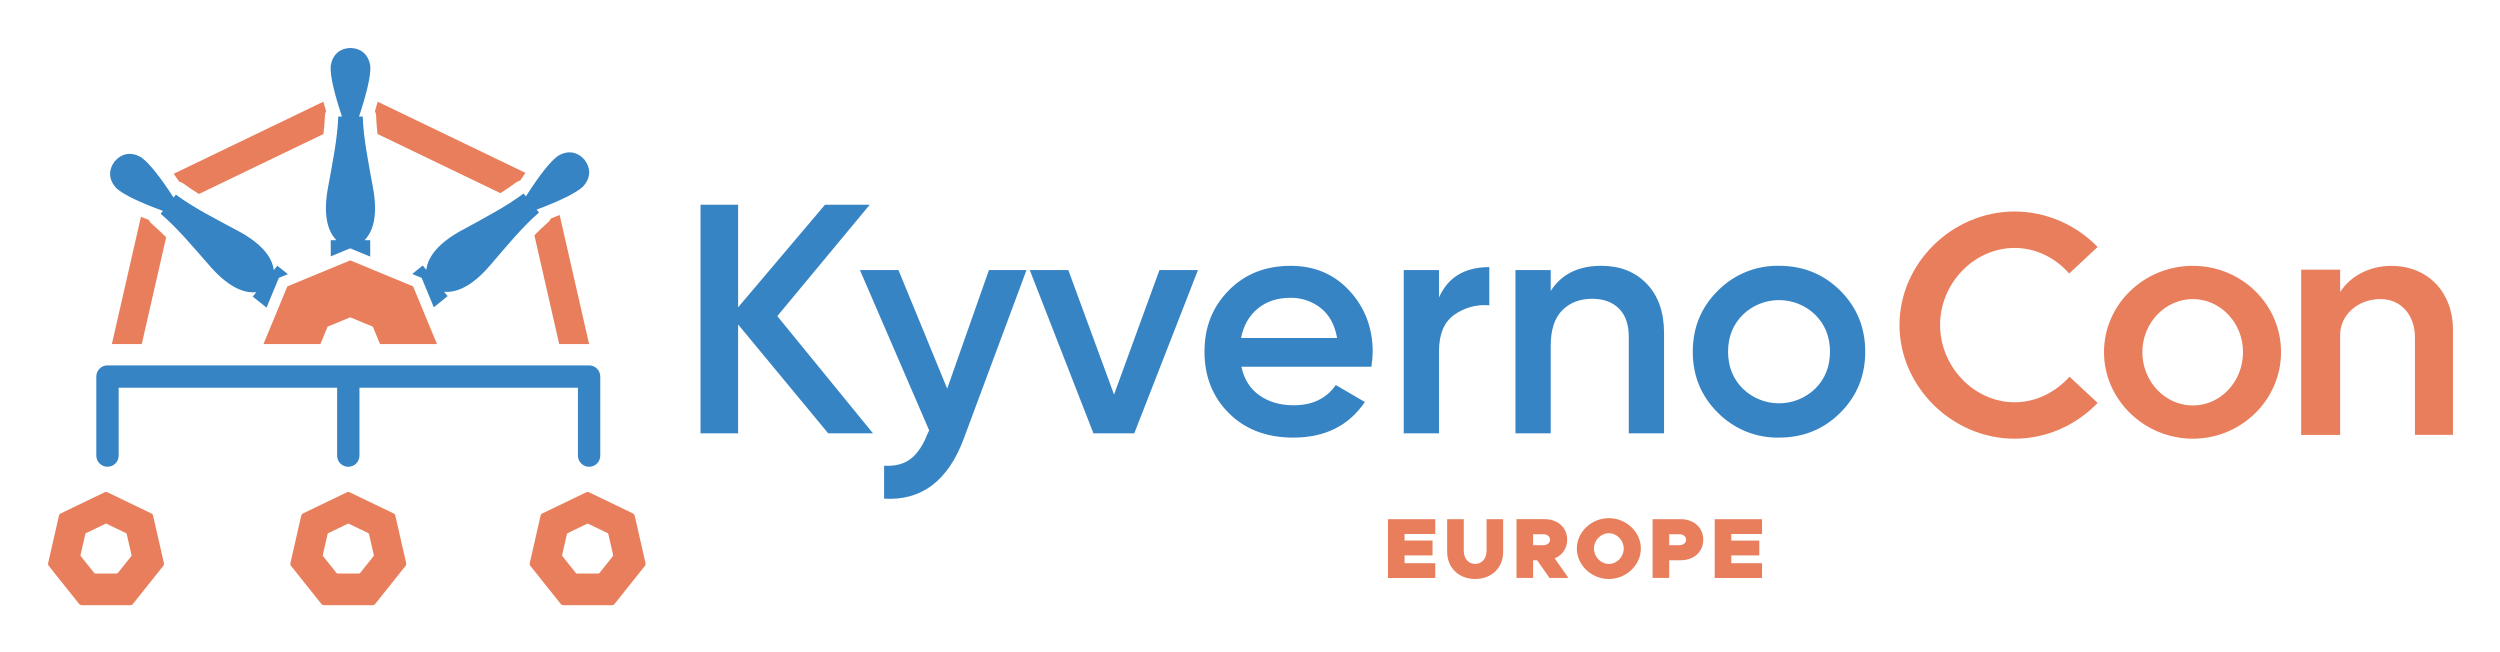 <svg xmlns="http://www.w3.org/2000/svg" role="img" viewBox="-20.84 -18.84 1343.68 350.68"><title>KyvernoConEU-horizontal-color.svg</title><defs><style>.cls-1{fill:#3784c5}.cls-1,.cls-2{fill-rule:evenodd}.cls-2,.cls-3{fill:#e87e5b}</style></defs><g id="Layer_1-2" data-name="Layer 1"><path d="M54.91 97.68l-15.62 68.41h16.07l13.1-57.39c-2.48-2.51-5.02-4.93-7.64-7.17-.72-.61-1.3-1.36-1.73-2.19-1.35-.52-2.76-1.07-4.18-1.66m97.99-61.84L72.52 74.55c1.03 1.43 2.01 2.86 2.93 4.22.91.23 1.77.64 2.53 1.2 2.59 1.91 5.3 3.72 8.09 5.45l66.95-32.24c.38-3.23.65-6.45.76-9.63.03-.94.25-1.86.64-2.72-.5-1.59-1.01-3.27-1.5-4.99zm108.65 38.22l-79.37-38.22c-.49 1.72-1 3.4-1.5 4.99.39.86.61 1.78.64 2.72.11 3.18.38 6.4.76 9.63l66.04 31.8c2.8-1.77 5.52-3.61 8.11-5.56.75-.57 1.61-.98 2.52-1.22.89-1.34 1.83-2.73 2.82-4.14zm34.24 92.03L279.95 96.7c-1.6.68-3.17 1.32-4.69 1.91-.42.84-1 1.59-1.71 2.21-2.46 2.14-4.84 4.43-7.17 6.82l13.34 58.45h16.07z" class="cls-2"/><path d="M206.38 123.85l1.91 2.35c.88-7.53 7.13-14.75 18.98-21.22 12.35-6.75 23.89-12.73 33.29-19.81l1.25 1.54c7.35-11.48 13.06-18.7 17.12-21.68 5.47-3.33 10.52-2.36 14.44 2.02 3.47 4.75 3.37 9.89-1.02 14.55-3.75 3.36-12.01 7.44-24.76 12.24l1.25 1.54c-8.88 7.73-17.13 17.76-26.3 28.44-8.79 10.24-17.16 14.85-24.7 14.15l1.91 2.35-7.42 6-6.55-15.82-5.04-2.09 5.66-4.58zM115 140.57l1.89-2.37c-7.54.76-15.94-3.77-24.82-13.93-9.26-10.6-17.6-20.56-26.55-28.21l1.23-1.55c-12.8-4.69-21.09-8.7-24.87-12.03-4.43-4.62-4.58-9.76-1.15-14.54 3.89-4.42 8.93-5.43 14.42-2.15 4.09 2.94 9.86 10.11 17.31 21.53l1.23-1.55c9.47 7 21.05 12.88 33.46 19.52 11.91 6.37 18.21 13.54 19.16 21.05l1.89-2.37 5.7 4.53-4.87 2.02-6.61 15.96-7.43-5.91zm41.94-30.32h3.03c-5.29-5.42-6.98-14.82-4.55-28.1 2.53-13.85 5.13-26.58 5.55-38.34h1.98c-4.3-12.94-6.32-21.92-6.07-26.95.86-6.34 4.79-9.66 10.66-9.95 5.88.29 9.81 3.61 10.66 9.95.25 5.03-1.78 14.01-6.07 26.95h1.98c.42 11.76 3.02 24.49 5.55 38.34 2.43 13.28.74 22.68-4.55 28.1h3.03v8.83l-10.75-4.45-10.46 4.33v-8.72z" class="cls-1"/><path d="M167.4 121.1l16.89 7 16.9 6.99 6.99 16.9 5.84 14.1h-30.6l-1.36-3.28-2.51-6.08-6.08-2.51-6.07-2.52-6.08 2.52-6.07 2.51-2.52 6.08-1.36 3.28h-30.6l5.84-14.1 6.99-16.9 16.9-6.99 16.9-7z" class="cls-2"/><path d="M42.94 226.02c0 3.32-2.69 6.01-6.01 6.01s-6.01-2.69-6.01-6.01v-42.47c0-3.32 2.69-6.01 6.01-6.01h258.85c3.32 0 6.01 2.69 6.01 6.01v42.47c0 3.32-2.68 6.01-5.99 6.02-3.32 0-6.01-2.68-6.02-5.99V189.57H172.36v36.46c0 3.32-2.68 6.01-6 6.01s-6.01-2.68-6.01-6v-36.48H42.94v36.46z" class="cls-1"/><path d="M159.97 289.07c.15.21.39.33.64.33h11.5c.24 0 .47-.11.62-.3l3.59-4.49 3.59-4.5c.15-.19.2-.43.15-.67l-2.56-11.21c-.05-.24-.21-.44-.43-.55l-10.36-4.99c-.22-.11-.47-.11-.69 0l-10.36 4.99c-.22.11-.38.31-.43.54l-2.55 11.18c-.06.24 0 .5.15.7l7.15 8.96zm-8.13 16.6c.34.47.89.75 1.46.75h26.12c.55 0 1.07-.25 1.41-.68l8.14-10.21 8.14-10.21c.34-.43.47-.99.35-1.52l-5.81-25.45c-.11-.55-.48-1.01-.98-1.25l-23.53-11.33c-.5-.24-1.07-.24-1.57 0l-23.53 11.33c-.5.24-.86.69-.98 1.23l-5.8 25.4c-.15.55-.02 1.14.33 1.59l16.24 20.36zm-122.08-16.6c.15.21.39.33.64.33h11.5c.24 0 .47-.11.62-.3l3.59-4.49 3.58-4.5c.15-.19.21-.43.15-.67l-2.56-11.21c-.05-.24-.21-.44-.43-.55l-10.36-4.99c-.22-.11-.47-.11-.69 0l-10.36 4.99c-.22.11-.38.3-.43.54l-2.55 11.18c-.06.24-.01.5.15.7l7.15 8.96zm-8.13 16.6c.34.47.88.75 1.46.75h26.12c.55 0 1.07-.25 1.41-.68l8.14-10.21 8.14-10.21c.34-.43.47-.99.35-1.52l-5.81-25.45c-.11-.55-.48-1.01-.98-1.25l-23.53-11.33c-.5-.24-1.07-.24-1.57 0L11.83 257.1c-.5.24-.85.69-.98 1.23l-5.8 25.4c-.15.55-.02 1.14.33 1.59l16.24 20.36zm266.98-16.6c.15.21.39.33.64.33h11.5c.24 0 .47-.11.62-.3l3.59-4.49 3.58-4.5c.15-.19.21-.43.15-.67l-2.56-11.21c-.05-.24-.21-.44-.43-.55l-10.36-4.99c-.22-.11-.47-.11-.69 0l-10.36 4.99c-.22.11-.38.31-.43.54l-2.55 11.18c-.06.24 0 .5.15.7l7.15 8.96zm-8.13 16.6c.34.47.88.75 1.46.75h26.12c.55 0 1.07-.25 1.41-.68l8.14-10.21 8.14-10.21c.34-.43.47-.99.35-1.52l-5.81-25.45c-.11-.55-.48-1.01-.98-1.25l-23.53-11.33c-.5-.24-1.07-.24-1.57 0l-23.53 11.33c-.5.24-.85.69-.98 1.23l-5.8 25.4c-.15.55-.02 1.14.33 1.59l16.24 20.36z" class="cls-2"/></g><path d="M1000.09 155.81c0-33.15 28.34-60.97 61.83-60.97 17.35 0 33.32 7.39 44.66 19.06l-15.29 14.26c-7.38-8.42-17.86-13.74-29.37-13.74-21.64 0-40.02 18.89-40.02 41.39s18.38 41.56 40.02 41.56c11.51 0 21.98-5.32 29.54-13.74l15.11 14.08c-11.34 11.85-27.31 19.24-44.66 19.24-33.49 0-61.83-28-61.83-61.14zm109.91 14.6c0-25.59 21.47-46.37 47.75-46.37s47.4 20.78 47.4 46.37-21.3 46.54-47.4 46.54S1110 196 1110 170.41zm74.72 0c0-15.8-12.19-28.51-26.96-28.51s-27.14 12.71-27.14 28.51 12.19 28.68 27.14 28.68 26.96-12.88 26.96-28.68zm112.84-12.02v56.51h-20.44v-52.38c0-12.19-7.56-20.61-18.55-20.61-12.02 0-21.64 8.42-21.64 19.24v53.76h-20.95v-88.8h20.95v12.02c5.32-8.42 15.63-14.08 27.48-14.08 19.58 0 33.15 14.08 33.15 34.35z" class="cls-3"/><path d="M915.85 190.03c10.86 10.53 28.12 10.53 38.97 0 5.27-5.27 7.9-11.88 7.9-19.84 0-7.96-2.63-14.57-7.9-19.84-10.86-10.53-28.12-10.53-38.97 0-5.27 5.27-7.9 11.88-7.9 19.84 0 7.96 2.63 14.57 7.9 19.84m19.48 26.33c-12.31.23-24.17-4.59-32.83-13.34-9.01-8.89-13.52-19.84-13.52-32.83s4.51-23.93 13.52-32.83c8.66-8.75 20.52-13.57 32.83-13.34 12.99 0 23.96 4.45 32.91 13.34 8.95 8.89 13.43 19.84 13.43 32.83 0 12.99-4.48 23.93-13.43 32.83-8.95 8.9-19.92 13.34-32.91 13.34zm-95.49-92.34c10.06 0 18.2 3.22 24.4 9.66 6.2 6.44 9.3 15.27 9.3 26.51v53.89h-18.96v-51.96c0-6.55-1.76-11.59-5.27-15.1s-8.31-5.27-14.39-5.27c-6.67 0-12.05 2.08-16.15 6.23-4.1 4.15-6.14 10.5-6.14 19.05v47.05h-18.96v-87.77h18.96v11.23c5.73-9.01 14.8-13.52 27.21-13.52zm-87.25 17.03c4.8-10.88 13.81-16.33 27.03-16.33v20.54c-6.74-.61-13.47 1.23-18.96 5.18-5.38 3.92-8.07 10.39-8.07 19.4v44.24h-18.96v-87.77h18.96v14.75zm-106.38 21.77h51.61c-1.29-7.14-4.24-12.52-8.87-16.15-4.62-3.63-10.36-5.55-16.24-5.44-7.02 0-12.87 1.93-17.55 5.79-4.68 3.86-7.67 9.13-8.95 15.8zm.18 15.45c1.4 6.67 4.62 11.79 9.65 15.36 5.03 3.57 11.18 5.35 18.43 5.35 10.07 0 17.61-3.63 22.65-10.88l15.62 9.13c-8.66 12.76-21.48 19.13-38.45 19.13-14.28 0-25.81-4.36-34.58-13.08-8.78-8.72-13.17-19.75-13.17-33.09s4.33-24.08 12.99-32.91c8.66-8.84 19.78-13.25 33.35-13.25 12.87 0 23.44 4.51 31.69 13.52s12.38 19.95 12.38 32.83c-.06 2.65-.29 5.29-.7 7.9h-69.87zm-44.07-51.96h20.71l-34.23 87.77h-21.94l-34.23-87.77h20.72l24.58 66.91 24.4-66.91zm-91.63 0h20.19l-33.71 90.58c-8.43 22.7-22.7 33.47-42.83 32.3v-17.73c5.97.35 10.77-.91 14.4-3.77 3.63-2.87 6.61-7.34 8.95-13.43l.88-1.76-37.22-86.19h20.71l26.19 63.72 22.44-63.72zm-62.32 87.77h-24.05l-48.45-58.54v58.54h-20.19V91.2h20.19v55.15l46.7-55.15h24.05l-49.68 59.86 51.44 63.02z" class="cls-1"/><g><path d="M734.07 268.16v3.54h15.04v7.96h-15.04v4.19h16.52v7.96h-25.44V260.2h25.44v7.96h-16.52zm22.9 9.61V260.2h8.93v17.11c0 4.05 2.53 6.95 6.12 6.95s6.12-2.9 6.12-6.95V260.2h8.92v17.57c0 8.56-6.21 14.58-15.04 14.58s-15.04-6.03-15.04-14.58zm55.02 14.03l-6.67-9.52h-2.16v9.52h-8.92v-31.61h15.14c7.08 0 12.1 4.55 12.1 11.04 0 4.69-2.62 8.33-6.72 10.03l7.41 10.54H812zm-8.83-17.62h5.47c2.12 0 3.63-1.24 3.63-2.94s-1.52-2.94-3.63-2.94h-5.47v5.89zm23.5 1.8c0-8.88 7.87-16.33 17.21-16.33s17.21 7.45 17.21 16.33-7.87 16.38-17.21 16.38-17.21-7.5-17.21-16.38zm25.21 0c0-4.46-3.68-8.23-8-8.23s-8 3.77-8 8.23 3.68 8.28 8 8.28 8-3.77 8-8.28zm15.5-15.78h15.14c7.08 0 12.1 4.55 12.1 11.04s-5.01 11.04-12.1 11.04h-6.21v9.52h-8.92v-31.61zm14.4 13.98c2.12 0 3.63-1.24 3.63-2.94s-1.52-2.94-3.63-2.94h-5.47v5.89h5.47zm27.92-6.02v3.54h15.04v7.96h-15.04v4.19h16.52v7.96h-25.44V260.2h25.44v7.96h-16.52z" class="cls-3"/></g></svg>